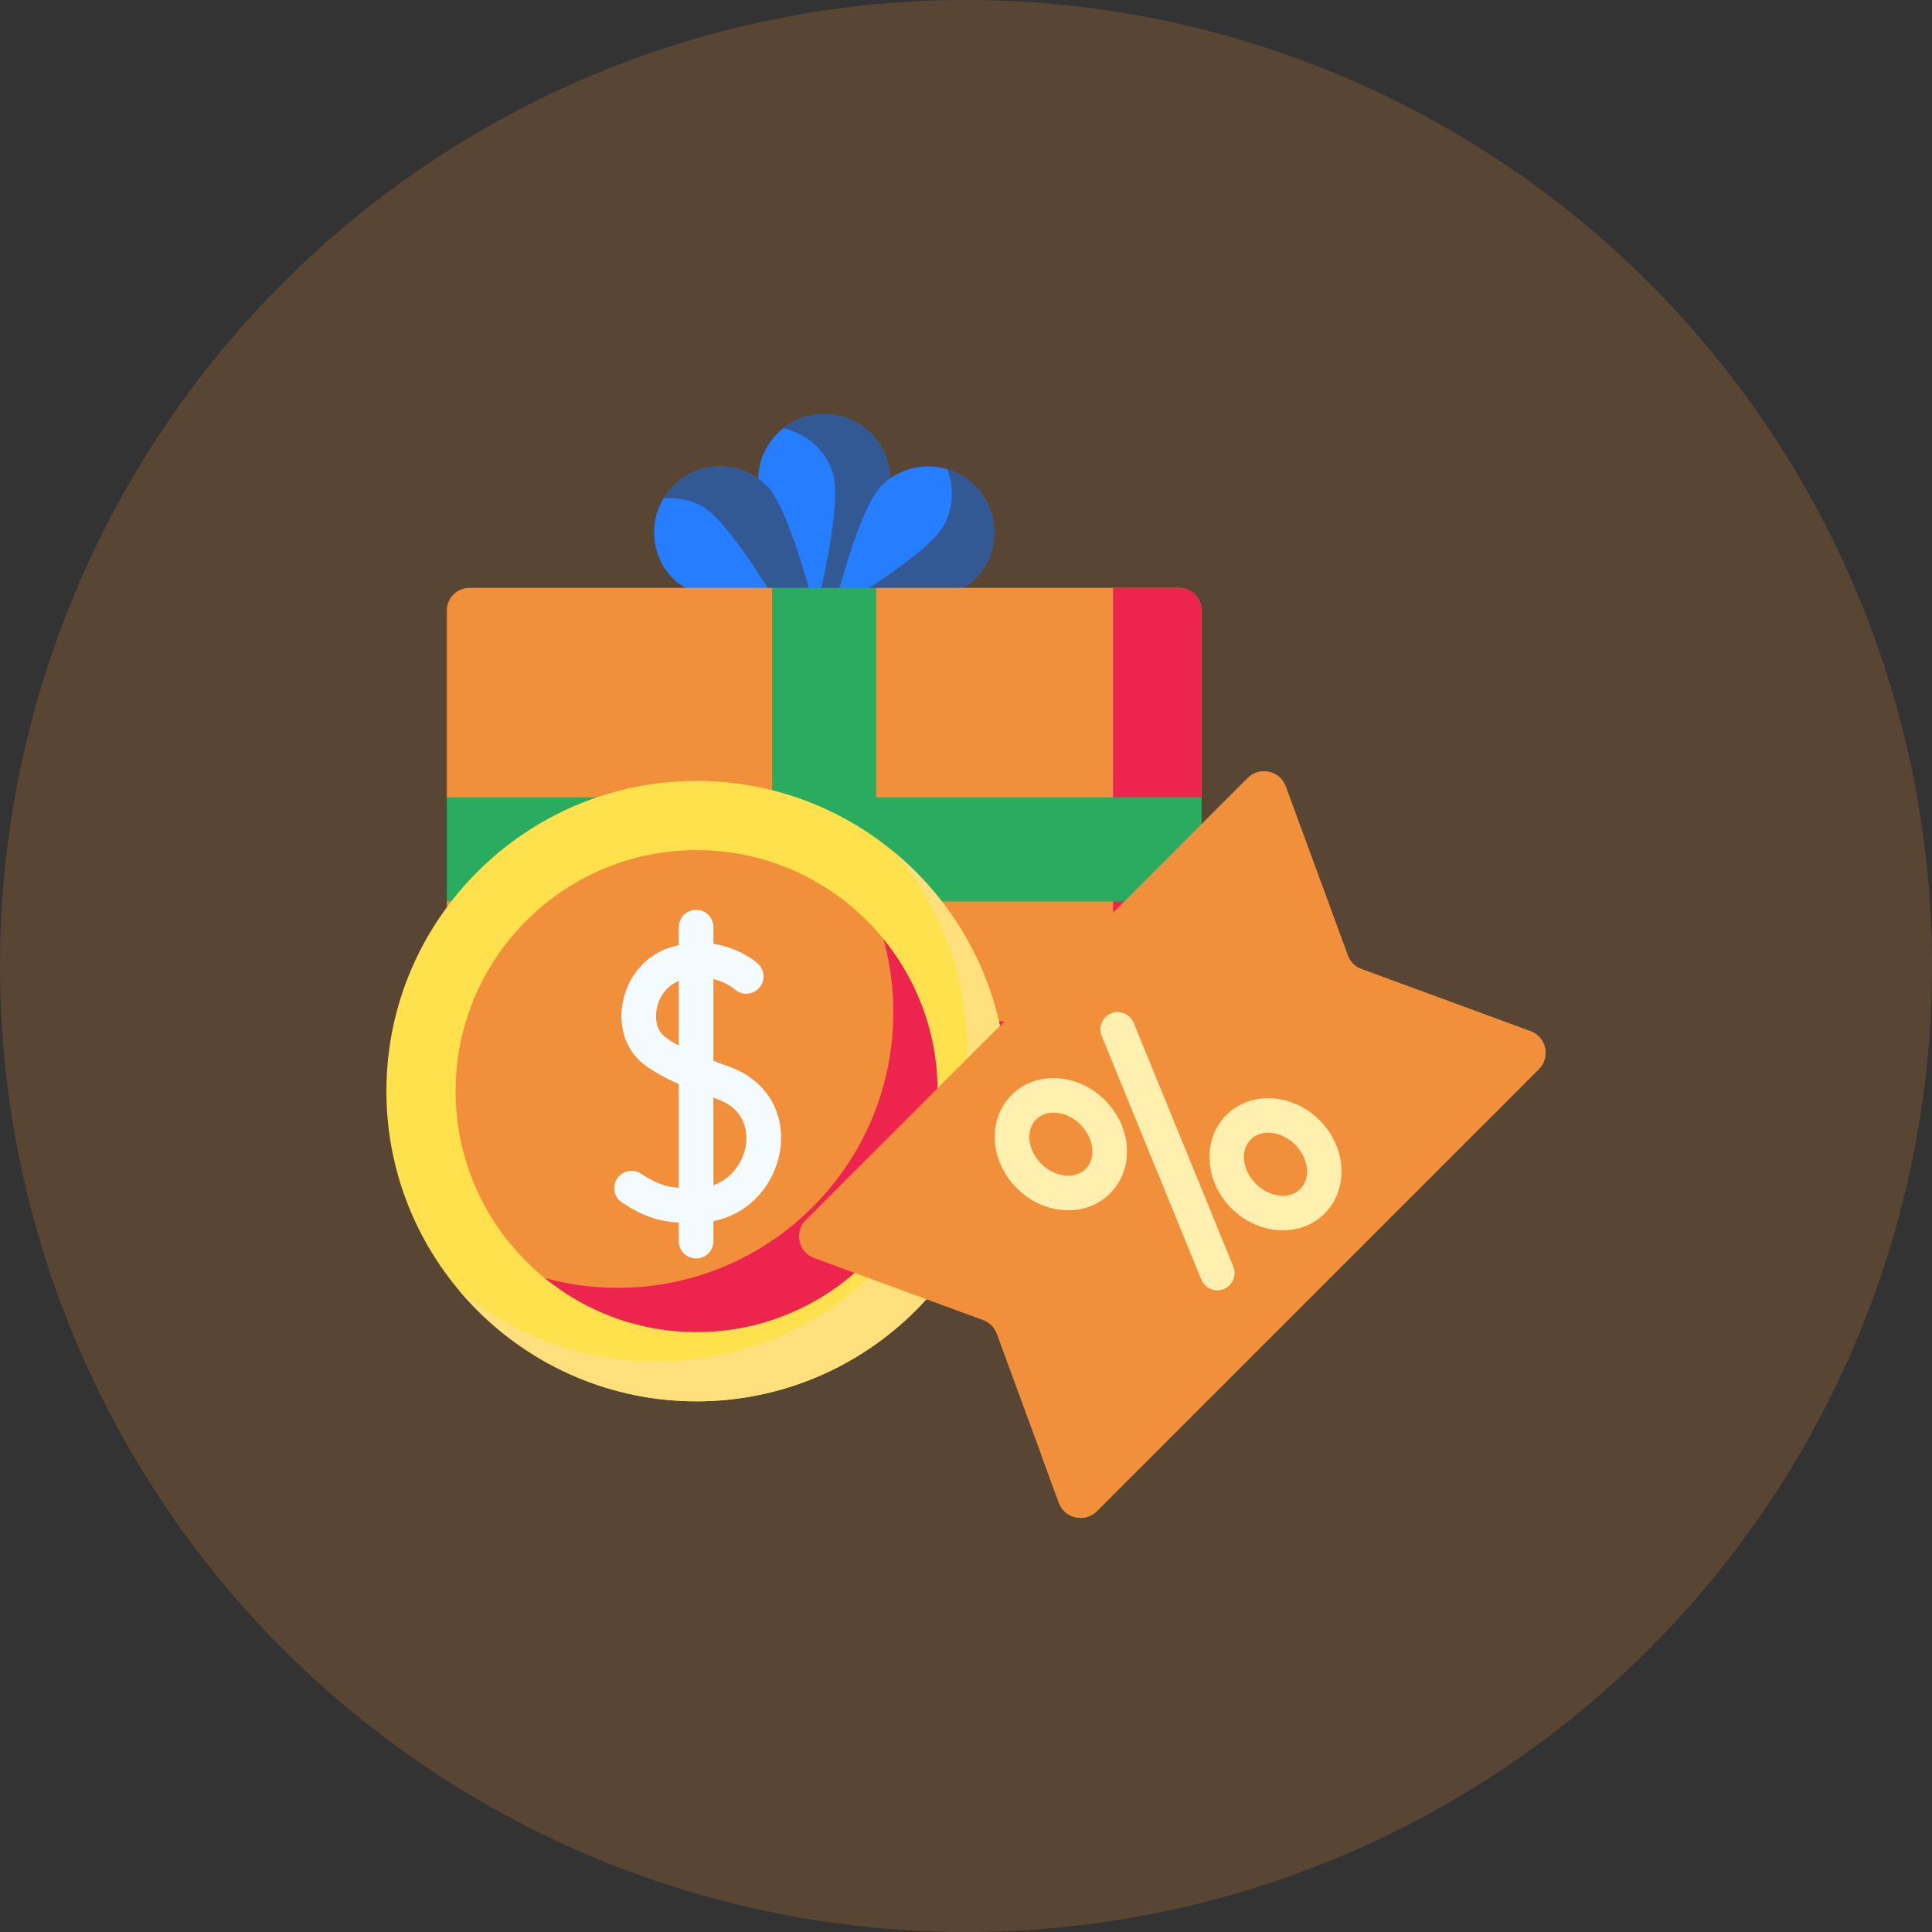<svg width="50" height="50" viewBox="0 0 50 50" fill="none" xmlns="http://www.w3.org/2000/svg">
<rect x="0" y="0" width="50" height="50" fill="#333333" stroke="none"/>
<circle cx="25" cy="25" r="25" fill="#F28F3B" fill-opacity="0.2"/>
<g clip-path="url(#clip0)">
<path d="M23.037 12.425C23.037 13.102 22.156 14.697 21.659 15.542C21.511 15.794 21.147 15.794 20.998 15.542C20.502 14.697 19.621 13.102 19.621 12.425C19.621 11.482 20.386 10.717 21.329 10.717C22.272 10.717 23.037 11.482 23.037 12.425Z" fill="#267DFF"/>
<path d="M21.329 10.717C20.929 10.717 20.561 10.855 20.27 11.085C20.86 11.207 21.367 11.638 21.557 12.254C21.757 12.902 21.385 14.685 21.16 15.639C21.156 15.655 21.151 15.67 21.145 15.685C21.317 15.778 21.549 15.73 21.659 15.542C22.156 14.697 23.037 13.102 23.037 12.425C23.037 11.482 22.272 10.717 21.329 10.717Z" fill="#335995"/>
<path d="M25.229 14.987C24.75 15.466 22.999 15.97 22.05 16.217C21.767 16.29 21.51 16.033 21.583 15.749C21.83 14.801 22.334 13.05 22.813 12.571C23.48 11.904 24.562 11.904 25.229 12.571C25.896 13.238 25.896 14.32 25.229 14.987Z" fill="#267DFF"/>
<path d="M17.429 14.987C17.908 15.466 19.659 15.97 20.607 16.217C20.89 16.29 21.148 16.033 21.075 15.749C20.828 14.801 20.324 13.05 19.845 12.571C19.177 11.904 18.096 11.904 17.429 12.571C16.762 13.238 16.762 14.32 17.429 14.987Z" fill="#267DFF"/>
<path d="M25.229 12.571C25.021 12.364 24.773 12.22 24.51 12.142C24.693 12.595 24.682 13.123 24.433 13.588C24.114 14.186 22.585 15.177 21.748 15.688C21.696 15.72 21.64 15.737 21.585 15.742C21.584 15.745 21.584 15.747 21.583 15.749C21.51 16.033 21.767 16.29 22.05 16.217C22.999 15.97 24.75 15.466 25.229 14.987C25.896 14.32 25.896 13.238 25.229 12.571Z" fill="#335995"/>
<path d="M21.075 15.749C20.828 14.801 20.323 13.05 19.844 12.571C19.177 11.904 18.096 11.904 17.429 12.571C17.327 12.673 17.241 12.784 17.171 12.902C17.508 12.866 17.859 12.93 18.178 13.107C18.77 13.436 19.737 14.981 20.234 15.825C20.292 15.923 20.3 16.031 20.271 16.127C20.391 16.16 20.504 16.19 20.607 16.217C20.89 16.29 21.148 16.033 21.075 15.749Z" fill="#335995"/>
<path d="M30.508 28.719H12.15C11.826 28.719 11.564 28.456 11.564 28.133V23.329L11.897 22.001L11.564 20.636V15.8C11.564 15.477 11.826 15.214 12.15 15.214H19.982L21.329 16.121L22.676 15.214H30.508C30.831 15.214 31.094 15.477 31.094 15.8V20.636L30.766 21.353L31.094 22.001V28.133C31.094 28.456 30.831 28.719 30.508 28.719Z" fill="#F28F3B"/>
<path d="M30.508 15.214H28.806V25.834C28.806 26.164 28.539 26.431 28.209 26.431H11.564V28.133C11.564 28.456 11.826 28.719 12.15 28.719H30.508C30.831 28.719 31.094 28.456 31.094 28.133V22.001L30.766 21.353L31.094 20.636V15.8C31.094 15.477 30.831 15.214 30.508 15.214Z" fill="#ED254E"/>
<path d="M31.094 20.635V23.329H11.564V20.635H31.094Z" fill="#29AB60"/>
<path d="M22.675 28.718H19.982V15.214H22.675V28.718Z" fill="#29AB60"/>
<path d="M18.028 35.371C21.967 35.371 25.161 32.177 25.161 28.238C25.161 24.299 21.967 21.105 18.028 21.105C14.089 21.105 10.895 24.299 10.895 28.238C10.895 32.177 14.089 35.371 18.028 35.371Z" fill="#F28F3B"/>
<path d="M21.947 22.278C22.688 23.402 23.119 24.749 23.119 26.197C23.119 30.136 19.926 33.329 15.987 33.329C14.539 33.329 13.193 32.898 12.068 32.157C13.343 34.093 15.536 35.371 18.028 35.371C21.967 35.371 25.161 32.177 25.161 28.238C25.161 25.746 23.883 23.553 21.947 22.278Z" fill="#ED254E"/>
<path d="M18.028 36.266C13.601 36.266 10 32.665 10 28.238C10 23.811 13.601 20.21 18.028 20.21C22.455 20.21 26.056 23.811 26.056 28.238C26.056 32.665 22.455 36.266 18.028 36.266ZM18.028 22.001C14.589 22.001 11.791 24.799 11.791 28.238C11.791 31.677 14.589 34.475 18.028 34.475C21.467 34.475 24.265 31.677 24.265 28.238C24.265 24.799 21.467 22.001 18.028 22.001Z" fill="#FFE14D"/>
<path d="M23.165 22.074C24.328 23.467 25.028 25.258 25.028 27.21C25.028 31.637 21.427 35.239 17 35.239C15.048 35.239 13.257 34.538 11.864 33.375C13.337 35.141 15.554 36.266 18.028 36.266C22.455 36.266 26.056 32.665 26.056 28.238C26.056 25.764 24.931 23.547 23.165 22.074Z" fill="#FFE07D"/>
<path d="M17.928 31.646C17.229 31.646 16.8 31.581 16.099 31.123C15.892 30.987 15.834 30.71 15.97 30.503C16.105 30.296 16.382 30.238 16.589 30.373C17.128 30.726 17.378 30.754 18.012 30.75C18.772 30.745 19.213 30.178 19.301 29.654C19.336 29.444 19.387 28.736 18.56 28.444C17.592 28.102 17.037 27.836 16.641 27.526C16.199 27.178 15.997 26.572 16.116 25.944C16.246 25.254 16.724 24.706 17.364 24.513C18.697 24.112 19.579 24.907 19.616 24.941C19.798 25.108 19.809 25.392 19.642 25.573C19.475 25.754 19.194 25.767 19.012 25.602C18.983 25.576 18.448 25.122 17.623 25.371C17.241 25.486 17.049 25.828 16.996 26.11C16.939 26.408 17.015 26.681 17.194 26.821C17.582 27.126 18.253 27.386 18.858 27.599C19.831 27.943 20.351 28.808 20.184 29.803C20.036 30.684 19.295 31.637 18.018 31.645C17.988 31.646 17.958 31.646 17.928 31.646Z" fill="#F4FBFF"/>
<path d="M18.015 32.569C17.768 32.569 17.567 32.369 17.567 32.121V23.995C17.567 23.747 17.768 23.547 18.015 23.547C18.262 23.547 18.463 23.747 18.463 23.995V32.121C18.463 32.369 18.262 32.569 18.015 32.569Z" fill="#F4FBFF"/>
<path d="M28.806 20.635H31.094V23.329H28.806V20.635Z" fill="#29AB60"/>
<path d="M39.825 27.67L28.387 39.108C28.078 39.416 27.555 39.301 27.404 38.892L25.797 34.519C25.736 34.354 25.607 34.225 25.442 34.164L21.069 32.557C20.66 32.406 20.545 31.883 20.853 31.574L32.291 20.136C32.599 19.828 33.123 19.943 33.274 20.352L34.881 24.726C34.941 24.89 35.071 25.02 35.235 25.08L39.609 26.688C40.018 26.838 40.133 27.362 39.825 27.67Z" fill="#F28F3B"/>
<path d="M39.609 26.688L35.235 25.08C35.071 25.02 34.941 24.89 34.881 24.726L33.273 20.352C33.123 19.943 32.599 19.828 32.291 20.136L30.518 21.909L31.669 25.042C31.73 25.206 31.86 25.336 32.024 25.396L36.397 27.004C36.806 27.154 36.922 27.678 36.614 27.986L26.948 37.651L27.404 38.892C27.555 39.301 28.078 39.416 28.387 39.108L39.825 27.67C40.133 27.362 40.018 26.838 39.609 26.688Z" fill="#F28F3B"/>
<path d="M31.504 33.394C31.327 33.394 31.16 33.289 31.089 33.115L28.511 26.809C28.418 26.58 28.528 26.319 28.756 26.225C28.985 26.132 29.247 26.241 29.34 26.47L31.918 32.776C32.011 33.005 31.902 33.267 31.673 33.36C31.617 33.383 31.56 33.394 31.504 33.394Z" fill="#FFF0AF"/>
<path d="M27.647 31.322C27.604 31.322 27.56 31.32 27.516 31.317C27.073 31.284 26.646 31.083 26.315 30.751C25.983 30.42 25.782 29.993 25.749 29.55C25.714 29.082 25.868 28.651 26.181 28.337C26.495 28.024 26.925 27.87 27.394 27.905C27.837 27.939 28.264 28.139 28.595 28.471C28.927 28.802 29.128 29.229 29.161 29.672C29.196 30.14 29.042 30.571 28.729 30.885C28.444 31.169 28.064 31.322 27.647 31.322ZM27.266 28.796C27.087 28.796 26.928 28.857 26.814 28.971C26.688 29.097 26.627 29.279 26.642 29.483C26.659 29.713 26.768 29.938 26.948 30.118C27.128 30.298 27.353 30.407 27.583 30.424C27.787 30.439 27.969 30.378 28.096 30.252C28.222 30.125 28.283 29.943 28.268 29.739C28.251 29.509 28.142 29.284 27.962 29.104C27.962 29.104 27.962 29.104 27.962 29.104C27.782 28.924 27.557 28.815 27.327 28.798C27.307 28.797 27.286 28.796 27.266 28.796Z" fill="#FFF0AF"/>
<path d="M33.201 31.841C33.158 31.841 33.115 31.84 33.071 31.836C32.627 31.803 32.201 31.602 31.869 31.271C31.167 30.569 31.107 29.486 31.736 28.857C32.365 28.228 33.448 28.288 34.15 28.99H34.15C34.852 29.693 34.912 30.776 34.283 31.404C33.999 31.689 33.619 31.841 33.201 31.841ZM32.822 29.314C32.648 29.314 32.488 29.371 32.369 29.49C32.09 29.77 32.149 30.284 32.503 30.638C32.682 30.818 32.908 30.926 33.138 30.943C33.342 30.959 33.524 30.898 33.65 30.771C33.93 30.491 33.87 29.977 33.517 29.623C33.313 29.42 33.056 29.314 32.822 29.314Z" fill="#FFF0AF"/>
</g>
<defs>
<clipPath id="clip0">
<rect width="30" height="30" fill="white" transform="translate(10 10)"/>
</clipPath>
</defs>
</svg>
